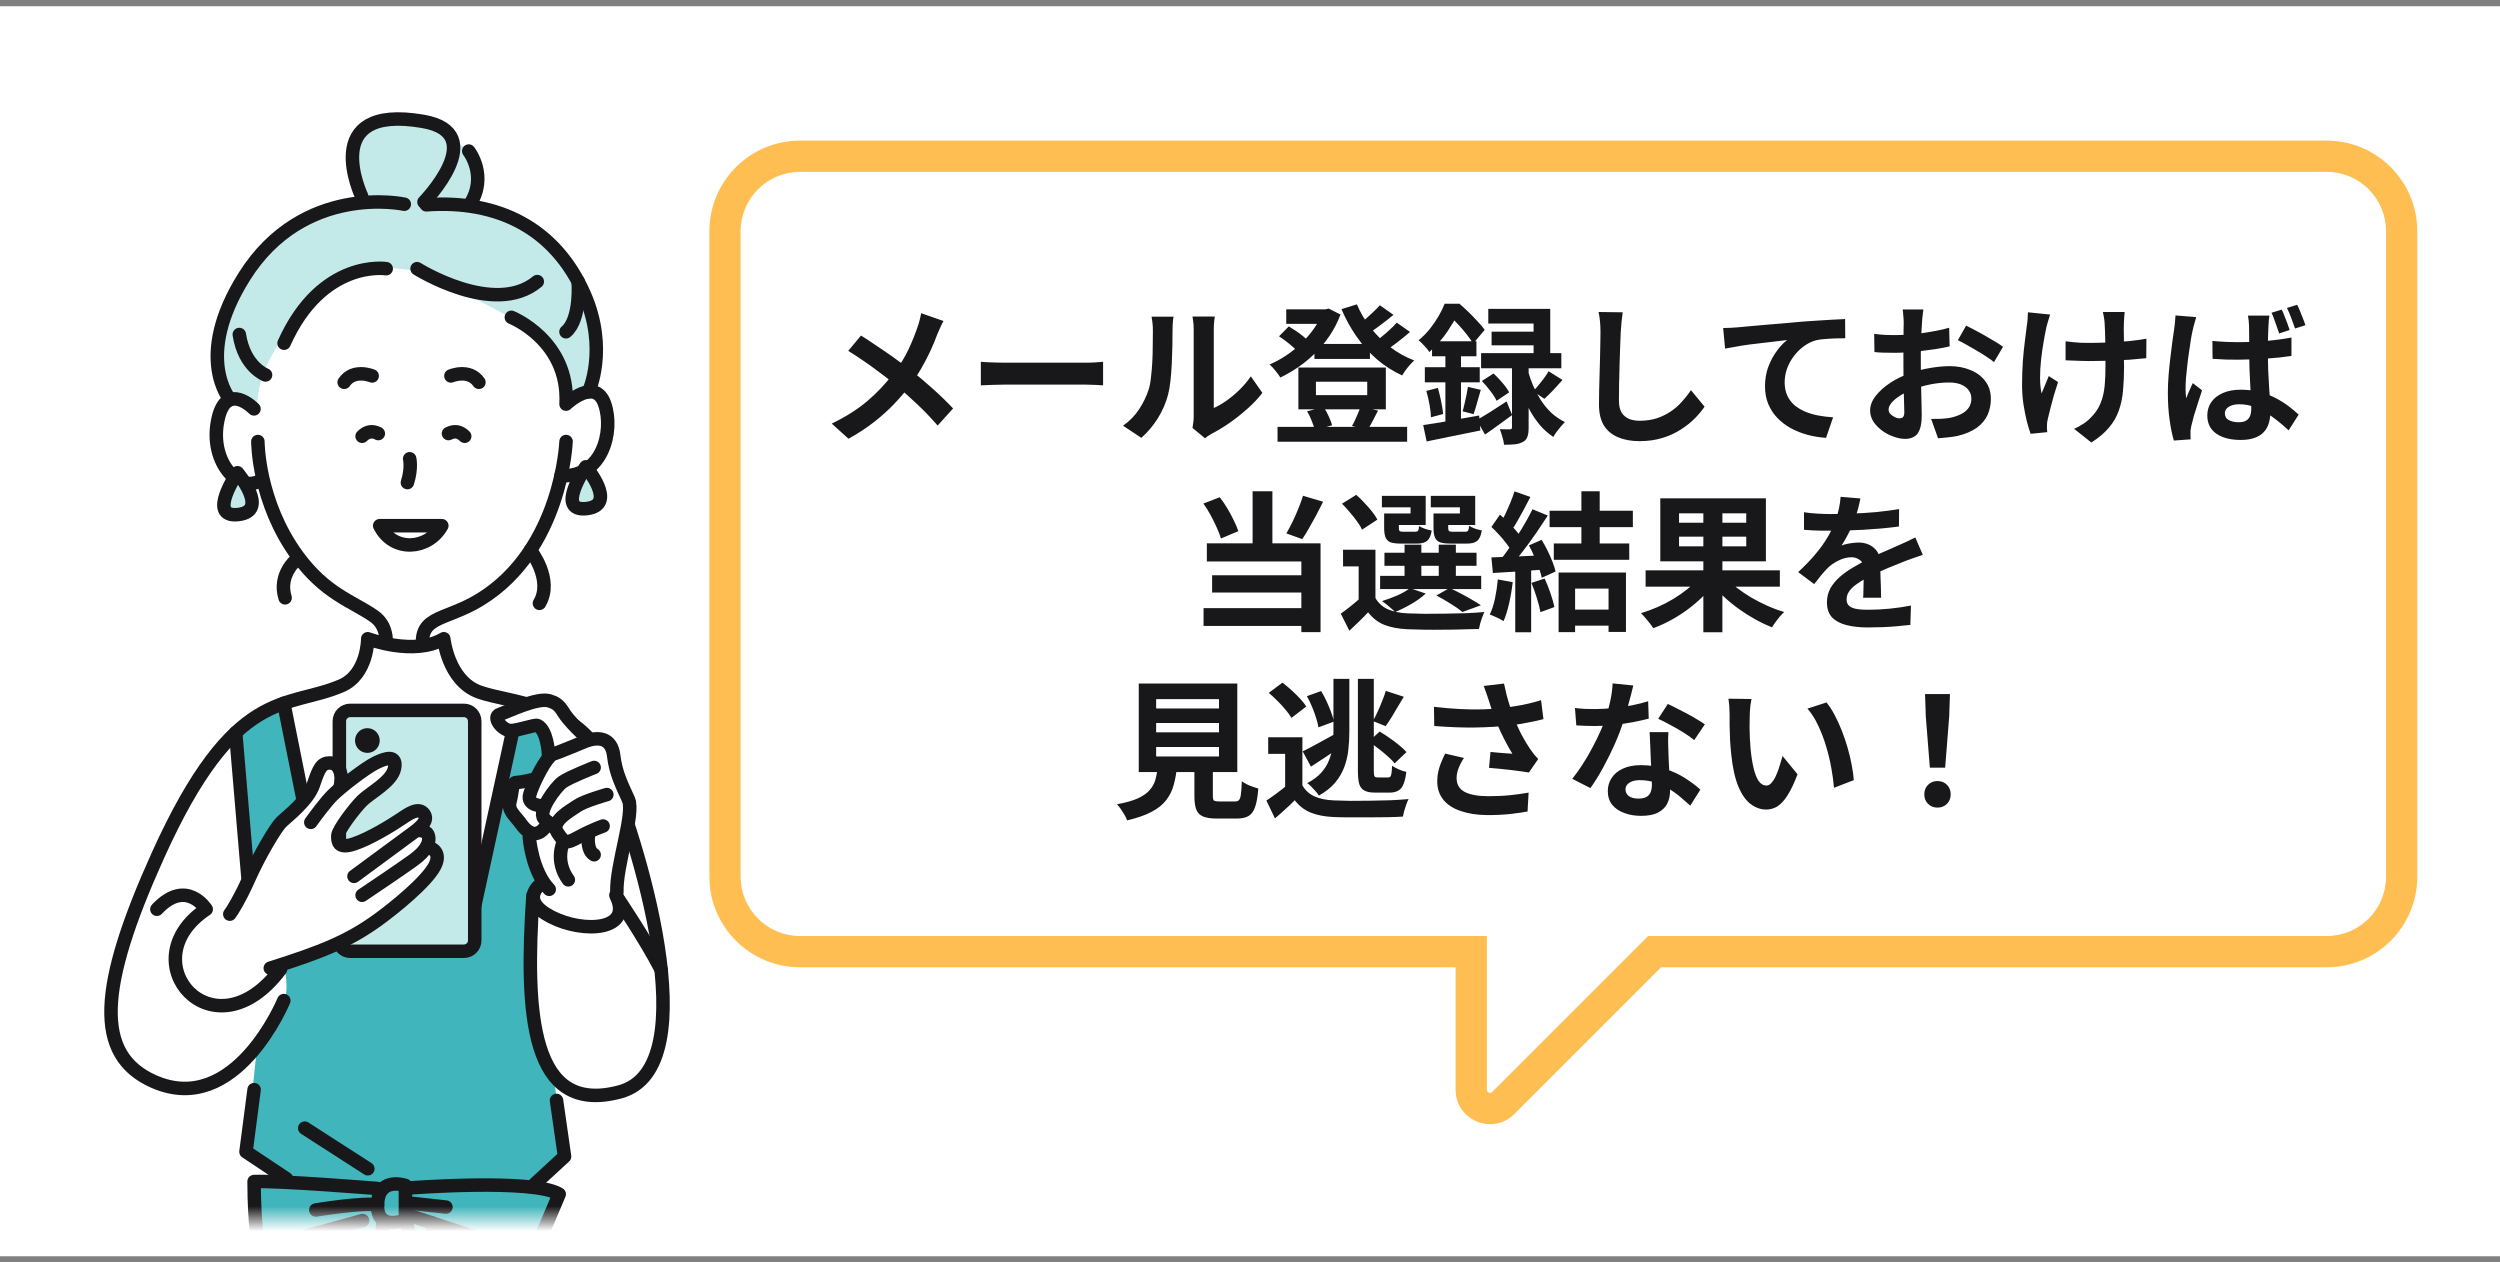 <svg width="200" height="101" viewBox="0 0 200 101" fill="none" xmlns="http://www.w3.org/2000/svg">
<rect x="0" y="0" width="200" height="101" fill="#808080" stroke="none"/>
<rect y="0.5" width="200" height="100" fill="white"/>
<path fill-rule="evenodd" clip-rule="evenodd" d="M64 12.5C60.686 12.5 58 15.186 58 18.5V70.132C58 73.446 60.686 76.132 64 76.132H117.699V87.18C117.699 88.517 119.314 89.186 120.259 88.241L132.368 76.132H186.134C189.448 76.132 192.134 73.446 192.134 70.132V18.5C192.134 15.186 189.448 12.5 186.134 12.5H64Z" fill="white"/>
<path d="M117.699 76.132H118.949V74.882H117.699V76.132ZM120.259 88.241L121.143 89.125L121.143 89.125L120.259 88.241ZM132.368 76.132V74.882H131.85L131.484 75.248L132.368 76.132ZM59.25 18.5C59.25 15.877 61.377 13.75 64 13.75V11.25C59.996 11.25 56.75 14.496 56.75 18.5H59.25ZM59.25 70.132V18.5H56.75V70.132H59.25ZM64 74.882C61.377 74.882 59.25 72.755 59.25 70.132H56.75C56.75 74.136 59.996 77.382 64 77.382V74.882ZM117.699 74.882H64V77.382H117.699V74.882ZM118.949 87.18V76.132H116.449V87.18H118.949ZM119.375 87.357C119.323 87.409 119.28 87.425 119.247 87.43C119.207 87.437 119.156 87.433 119.103 87.412C119.05 87.389 119.011 87.356 118.988 87.323C118.968 87.295 118.949 87.254 118.949 87.18H116.449C116.449 89.63 119.411 90.857 121.143 89.125L119.375 87.357ZM131.484 75.248L119.375 87.357L121.143 89.125L133.252 77.016L131.484 75.248ZM186.134 74.882H132.368V77.382H186.134V74.882ZM190.884 70.132C190.884 72.755 188.757 74.882 186.134 74.882V77.382C190.138 77.382 193.384 74.136 193.384 70.132H190.884ZM190.884 18.5V70.132H193.384V18.5H190.884ZM186.134 13.75C188.757 13.75 190.884 15.877 190.884 18.5H193.384C193.384 14.496 190.138 11.25 186.134 11.25V13.75ZM64 13.75H186.134V11.25H64V13.75Z" fill="#FFBE52"/>
<path d="M75.479 25.68C75.399 25.816 75.311 25.996 75.215 26.22C75.119 26.436 75.039 26.616 74.975 26.76C74.831 27.16 74.651 27.596 74.435 28.068C74.219 28.532 73.975 29 73.703 29.472C73.431 29.944 73.131 30.396 72.803 30.828C72.435 31.316 72.015 31.808 71.543 32.304C71.079 32.792 70.547 33.272 69.947 33.744C69.347 34.216 68.659 34.668 67.883 35.1L66.539 33.888C67.635 33.36 68.579 32.764 69.371 32.1C70.163 31.428 70.871 30.676 71.495 29.844C71.983 29.228 72.371 28.612 72.659 27.996C72.955 27.372 73.203 26.76 73.403 26.16C73.467 26 73.523 25.816 73.571 25.608C73.627 25.392 73.667 25.208 73.691 25.056L75.479 25.68ZM68.879 26.844C69.183 27.028 69.503 27.236 69.839 27.468C70.183 27.692 70.527 27.924 70.871 28.164C71.223 28.404 71.555 28.64 71.867 28.872C72.187 29.104 72.475 29.316 72.731 29.508C73.371 30.012 73.995 30.536 74.603 31.08C75.211 31.624 75.759 32.156 76.247 32.676L75.011 34.044C74.483 33.436 73.947 32.876 73.403 32.364C72.859 31.844 72.271 31.32 71.639 30.792C71.423 30.608 71.175 30.408 70.895 30.192C70.615 29.976 70.311 29.748 69.983 29.508C69.663 29.268 69.323 29.028 68.963 28.788C68.603 28.54 68.235 28.3 67.859 28.068L68.879 26.844ZM78.467 28.944C78.611 28.952 78.795 28.964 79.019 28.98C79.243 28.988 79.475 28.996 79.715 29.004C79.963 29.012 80.191 29.016 80.399 29.016C80.599 29.016 80.847 29.016 81.143 29.016C81.439 29.016 81.759 29.016 82.103 29.016C82.455 29.016 82.815 29.016 83.183 29.016C83.559 29.016 83.931 29.016 84.299 29.016C84.667 29.016 85.015 29.016 85.343 29.016C85.671 29.016 85.963 29.016 86.219 29.016C86.483 29.016 86.691 29.016 86.843 29.016C87.123 29.016 87.387 29.008 87.635 28.992C87.883 28.968 88.087 28.952 88.247 28.944V30.828C88.111 30.82 87.907 30.808 87.635 30.792C87.363 30.776 87.099 30.768 86.843 30.768C86.691 30.768 86.483 30.768 86.219 30.768C85.955 30.768 85.659 30.768 85.331 30.768C85.003 30.768 84.655 30.768 84.287 30.768C83.927 30.768 83.559 30.768 83.183 30.768C82.807 30.768 82.443 30.768 82.091 30.768C81.747 30.768 81.427 30.768 81.131 30.768C80.843 30.768 80.599 30.768 80.399 30.768C80.055 30.768 79.703 30.776 79.343 30.792C78.983 30.8 78.691 30.812 78.467 30.828V28.944ZM95.399 34.236C95.423 34.116 95.443 33.98 95.459 33.828C95.483 33.668 95.495 33.508 95.495 33.348C95.495 33.26 95.495 33.084 95.495 32.82C95.495 32.556 95.495 32.236 95.495 31.86C95.495 31.484 95.495 31.08 95.495 30.648C95.495 30.208 95.495 29.764 95.495 29.316C95.495 28.868 95.495 28.448 95.495 28.056C95.495 27.656 95.495 27.308 95.495 27.012C95.495 26.708 95.495 26.488 95.495 26.352C95.495 26.08 95.479 25.844 95.447 25.644C95.423 25.444 95.407 25.336 95.399 25.32H97.187C97.179 25.336 97.163 25.448 97.139 25.656C97.115 25.856 97.103 26.092 97.103 26.364C97.103 26.5 97.103 26.704 97.103 26.976C97.103 27.24 97.103 27.548 97.103 27.9C97.103 28.244 97.103 28.612 97.103 29.004C97.103 29.396 97.103 29.784 97.103 30.168C97.103 30.544 97.103 30.904 97.103 31.248C97.103 31.584 97.103 31.872 97.103 32.112C97.103 32.352 97.103 32.528 97.103 32.64C97.431 32.496 97.771 32.3 98.123 32.052C98.475 31.804 98.819 31.516 99.155 31.188C99.499 30.852 99.803 30.492 100.067 30.108L100.991 31.428C100.663 31.86 100.263 32.284 99.791 32.7C99.327 33.116 98.847 33.496 98.351 33.84C97.855 34.184 97.379 34.472 96.923 34.704C96.795 34.776 96.691 34.84 96.611 34.896C96.531 34.96 96.463 35.016 96.407 35.064L95.399 34.236ZM89.843 34.056C90.371 33.688 90.803 33.244 91.139 32.724C91.475 32.204 91.723 31.692 91.883 31.188C91.971 30.924 92.035 30.6 92.075 30.216C92.123 29.824 92.159 29.408 92.183 28.968C92.207 28.52 92.219 28.08 92.219 27.648C92.227 27.208 92.231 26.804 92.231 26.436C92.231 26.196 92.219 25.992 92.195 25.824C92.179 25.648 92.155 25.484 92.123 25.332H93.887C93.879 25.348 93.867 25.416 93.851 25.536C93.843 25.648 93.831 25.784 93.815 25.944C93.807 26.096 93.803 26.256 93.803 26.424C93.803 26.776 93.799 27.188 93.791 27.66C93.783 28.124 93.767 28.6 93.743 29.088C93.719 29.576 93.683 30.04 93.635 30.48C93.587 30.912 93.523 31.28 93.443 31.584C93.259 32.264 92.983 32.896 92.615 33.48C92.255 34.056 91.819 34.572 91.307 35.028L89.843 34.056ZM105.155 27.516H109.595V28.716H105.155V27.516ZM102.203 34.152H112.571V35.34H102.203V34.152ZM102.899 24.744H106.259V25.908H102.899V24.744ZM105.803 24.744H106.055L106.295 24.684L107.243 25.164C107.019 25.748 106.739 26.296 106.403 26.808C106.067 27.312 105.687 27.776 105.263 28.2C104.839 28.624 104.387 29.004 103.907 29.34C103.427 29.668 102.935 29.956 102.431 30.204C102.343 30.052 102.211 29.872 102.035 29.664C101.867 29.448 101.711 29.28 101.567 29.16C102.015 28.968 102.455 28.728 102.887 28.44C103.327 28.152 103.735 27.824 104.111 27.456C104.495 27.088 104.831 26.696 105.119 26.28C105.415 25.864 105.643 25.436 105.803 24.996V24.744ZM108.551 24.348C108.823 24.996 109.183 25.612 109.631 26.196C110.087 26.78 110.611 27.3 111.203 27.756C111.803 28.212 112.447 28.572 113.135 28.836C113.031 28.932 112.915 29.052 112.787 29.196C112.667 29.332 112.551 29.476 112.439 29.628C112.335 29.772 112.247 29.908 112.175 30.036C111.439 29.7 110.763 29.268 110.147 28.74C109.539 28.212 108.999 27.608 108.527 26.928C108.055 26.248 107.651 25.516 107.315 24.732L108.551 24.348ZM102.323 26.904L103.103 26.112C103.279 26.216 103.463 26.332 103.655 26.46C103.847 26.588 104.027 26.72 104.195 26.856C104.371 26.992 104.511 27.12 104.615 27.24L103.799 28.116C103.647 27.94 103.427 27.736 103.139 27.504C102.859 27.272 102.587 27.072 102.323 26.904ZM110.387 24.42L111.479 25.188C111.143 25.468 110.791 25.744 110.423 26.016C110.063 26.288 109.731 26.52 109.427 26.712L108.575 26.04C108.767 25.904 108.975 25.744 109.199 25.56C109.423 25.368 109.639 25.172 109.847 24.972C110.063 24.772 110.243 24.588 110.387 24.42ZM111.743 25.812L112.799 26.556C112.463 26.852 112.099 27.148 111.707 27.444C111.323 27.74 110.971 27.984 110.651 28.176L109.787 27.504C110.003 27.36 110.227 27.192 110.459 27C110.699 26.808 110.931 26.608 111.155 26.4C111.387 26.192 111.583 25.996 111.743 25.812ZM105.275 30.54V31.608H109.379V30.54H105.275ZM103.871 29.4H110.867V32.748H103.871V29.4ZM104.567 32.904L105.887 32.568C106.039 32.784 106.175 33.028 106.295 33.3C106.423 33.572 106.515 33.812 106.571 34.02L105.179 34.416C105.139 34.208 105.059 33.96 104.939 33.672C104.827 33.384 104.703 33.128 104.567 32.904ZM108.839 32.544L110.243 32.844C110.091 33.14 109.947 33.42 109.811 33.684C109.675 33.948 109.543 34.176 109.415 34.368L108.155 34.08C108.243 33.936 108.327 33.776 108.407 33.6C108.495 33.416 108.575 33.232 108.647 33.048C108.727 32.864 108.791 32.696 108.839 32.544ZM123.887 29.7L125.003 30.396C124.763 30.668 124.515 30.94 124.259 31.212C124.003 31.476 123.767 31.708 123.551 31.908L122.651 31.296C122.787 31.16 122.931 31 123.083 30.816C123.235 30.632 123.383 30.444 123.527 30.252C123.671 30.052 123.791 29.868 123.887 29.7ZM118.547 30.48L119.483 29.88C119.723 30.096 119.963 30.348 120.203 30.636C120.443 30.916 120.619 31.168 120.731 31.392L119.723 32.064C119.627 31.84 119.463 31.58 119.231 31.284C119.007 30.98 118.779 30.712 118.547 30.48ZM119.063 24.708H124.019V28.932H122.687V25.884H119.063V24.708ZM119.327 26.532H123.431V27.624H119.327V26.532ZM118.487 28.248H124.907V29.46H118.487V28.248ZM120.959 28.872H122.291V34.212C122.291 34.516 122.259 34.756 122.195 34.932C122.139 35.116 122.019 35.256 121.835 35.352C121.651 35.456 121.435 35.52 121.187 35.544C120.939 35.568 120.651 35.58 120.323 35.58C120.307 35.396 120.263 35.188 120.191 34.956C120.127 34.724 120.059 34.516 119.987 34.332C120.155 34.34 120.315 34.344 120.467 34.344C120.627 34.344 120.735 34.344 120.791 34.344C120.863 34.344 120.907 34.332 120.923 34.308C120.947 34.284 120.959 34.244 120.959 34.188V28.872ZM118.139 33.6C118.443 33.432 118.807 33.216 119.231 32.952C119.655 32.68 120.087 32.4 120.527 32.112L120.971 33.204C120.611 33.468 120.243 33.736 119.867 34.008C119.499 34.28 119.143 34.532 118.799 34.764L118.139 33.6ZM122.255 29.724C122.351 30.076 122.479 30.444 122.639 30.828C122.807 31.212 123.007 31.592 123.239 31.968C123.479 32.344 123.759 32.688 124.079 33C124.407 33.304 124.779 33.56 125.195 33.768C125.099 33.856 124.991 33.972 124.871 34.116C124.759 34.252 124.647 34.392 124.535 34.536C124.423 34.688 124.335 34.828 124.271 34.956C123.879 34.7 123.527 34.392 123.215 34.032C122.911 33.672 122.643 33.284 122.411 32.868C122.179 32.444 121.983 32.028 121.823 31.62C121.671 31.212 121.547 30.832 121.451 30.48L122.255 29.724ZM114.563 27.3H118.115V28.5H114.563V27.3ZM113.987 29.376H118.379V30.588H113.987V29.376ZM114.107 31.272L115.031 31.032C115.127 31.368 115.215 31.732 115.295 32.124C115.375 32.508 115.427 32.84 115.451 33.12L114.479 33.384C114.471 33.088 114.431 32.748 114.359 32.364C114.287 31.972 114.203 31.608 114.107 31.272ZM113.855 34.008C114.239 33.952 114.675 33.884 115.163 33.804C115.651 33.716 116.163 33.624 116.699 33.528C117.243 33.432 117.787 33.336 118.331 33.24L118.427 34.44C117.683 34.592 116.931 34.744 116.171 34.896C115.419 35.056 114.739 35.196 114.131 35.316L113.855 34.008ZM117.431 30.948L118.463 31.188C118.367 31.532 118.267 31.88 118.163 32.232C118.067 32.584 117.975 32.884 117.887 33.132L117.011 32.904C117.067 32.72 117.119 32.512 117.167 32.28C117.223 32.048 117.275 31.816 117.323 31.584C117.371 31.344 117.407 31.132 117.431 30.948ZM115.631 27.78H116.879V34.236L115.631 34.464V27.78ZM115.571 24.3H116.327V24.576H116.735V24.948C116.503 25.396 116.195 25.912 115.811 26.496C115.427 27.072 114.939 27.628 114.347 28.164C114.291 28.068 114.211 27.96 114.107 27.84C114.003 27.72 113.895 27.604 113.783 27.492C113.679 27.38 113.579 27.292 113.483 27.228C113.827 26.94 114.131 26.632 114.395 26.304C114.659 25.968 114.891 25.628 115.091 25.284C115.291 24.94 115.451 24.612 115.571 24.3ZM115.763 24.3H116.759C116.991 24.5 117.235 24.724 117.491 24.972C117.747 25.22 117.987 25.468 118.211 25.716C118.443 25.956 118.631 26.18 118.775 26.388L117.851 27.492C117.731 27.284 117.567 27.048 117.359 26.784C117.151 26.512 116.927 26.248 116.687 25.992C116.455 25.728 116.227 25.504 116.003 25.32H115.763V24.3ZM129.815 24.984C129.783 25.232 129.751 25.5 129.719 25.788C129.695 26.076 129.675 26.34 129.659 26.58C129.651 26.908 129.635 27.308 129.611 27.78C129.595 28.244 129.579 28.732 129.563 29.244C129.555 29.756 129.543 30.26 129.527 30.756C129.519 31.252 129.515 31.684 129.515 32.052C129.515 32.452 129.587 32.772 129.731 33.012C129.883 33.244 130.083 33.412 130.331 33.516C130.579 33.612 130.859 33.66 131.171 33.66C131.667 33.66 132.119 33.596 132.527 33.468C132.935 33.332 133.307 33.152 133.643 32.928C133.979 32.704 134.279 32.444 134.543 32.148C134.815 31.852 135.059 31.54 135.275 31.212L136.367 32.532C136.175 32.82 135.923 33.124 135.611 33.444C135.299 33.764 134.927 34.064 134.495 34.344C134.071 34.624 133.579 34.852 133.019 35.028C132.459 35.204 131.839 35.292 131.159 35.292C130.503 35.292 129.931 35.188 129.443 34.98C128.963 34.78 128.587 34.468 128.315 34.044C128.051 33.612 127.919 33.056 127.919 32.376C127.919 32.048 127.923 31.676 127.931 31.26C127.939 30.836 127.951 30.396 127.967 29.94C127.983 29.484 127.995 29.04 128.003 28.608C128.011 28.168 128.019 27.772 128.027 27.42C128.035 27.068 128.039 26.788 128.039 26.58C128.039 26.292 128.027 26.012 128.003 25.74C127.979 25.46 127.939 25.2 127.883 24.96L129.815 24.984ZM137.852 26.244C138.092 26.236 138.32 26.228 138.536 26.22C138.752 26.204 138.92 26.192 139.04 26.184C139.288 26.16 139.592 26.132 139.952 26.1C140.312 26.068 140.716 26.032 141.164 25.992C141.62 25.952 142.104 25.912 142.616 25.872C143.128 25.824 143.66 25.776 144.212 25.728C144.628 25.696 145.044 25.668 145.46 25.644C145.876 25.612 146.268 25.588 146.636 25.572C147.012 25.548 147.336 25.532 147.608 25.524L147.62 27.06C147.404 27.06 147.156 27.064 146.876 27.072C146.596 27.08 146.316 27.096 146.036 27.12C145.764 27.136 145.52 27.168 145.304 27.216C144.944 27.312 144.608 27.476 144.296 27.708C143.992 27.932 143.724 28.2 143.492 28.512C143.26 28.824 143.08 29.16 142.952 29.52C142.832 29.872 142.772 30.228 142.772 30.588C142.772 30.98 142.84 31.328 142.976 31.632C143.112 31.928 143.3 32.184 143.54 32.4C143.788 32.608 144.076 32.784 144.404 32.928C144.732 33.064 145.084 33.168 145.46 33.24C145.844 33.312 146.24 33.36 146.648 33.384L146.084 35.028C145.58 34.996 145.088 34.916 144.608 34.788C144.136 34.66 143.692 34.484 143.276 34.26C142.868 34.036 142.508 33.764 142.196 33.444C141.884 33.116 141.64 32.744 141.464 32.328C141.288 31.904 141.2 31.432 141.2 30.912C141.2 30.328 141.292 29.796 141.476 29.316C141.66 28.836 141.888 28.416 142.16 28.056C142.432 27.688 142.704 27.404 142.976 27.204C142.752 27.228 142.48 27.26 142.16 27.3C141.848 27.332 141.508 27.372 141.14 27.42C140.78 27.46 140.412 27.504 140.036 27.552C139.66 27.6 139.296 27.656 138.944 27.72C138.6 27.776 138.288 27.832 138.008 27.888L137.852 26.244ZM153.869 24.756C153.861 24.82 153.849 24.92 153.833 25.056C153.817 25.184 153.801 25.316 153.785 25.452C153.777 25.58 153.769 25.696 153.761 25.8C153.745 26.032 153.729 26.288 153.713 26.568C153.705 26.84 153.697 27.124 153.689 27.42C153.681 27.708 153.673 28 153.665 28.296C153.665 28.592 153.665 28.88 153.665 29.16C153.665 29.488 153.669 29.852 153.677 30.252C153.685 30.644 153.693 31.036 153.701 31.428C153.717 31.812 153.725 32.164 153.725 32.484C153.733 32.804 153.737 33.052 153.737 33.228C153.737 33.724 153.681 34.108 153.569 34.38C153.465 34.652 153.313 34.84 153.113 34.944C152.913 35.056 152.681 35.112 152.417 35.112C152.129 35.112 151.821 35.052 151.493 34.932C151.165 34.82 150.857 34.66 150.569 34.452C150.289 34.244 150.057 34.004 149.873 33.732C149.697 33.452 149.609 33.152 149.609 32.832C149.609 32.448 149.753 32.068 150.041 31.692C150.337 31.308 150.725 30.956 151.205 30.636C151.693 30.316 152.217 30.06 152.777 29.868C153.313 29.668 153.865 29.524 154.433 29.436C155.001 29.34 155.513 29.292 155.969 29.292C156.585 29.292 157.141 29.396 157.637 29.604C158.133 29.804 158.529 30.1 158.825 30.492C159.121 30.884 159.269 31.356 159.269 31.908C159.269 32.372 159.181 32.8 159.005 33.192C158.829 33.584 158.545 33.924 158.153 34.212C157.769 34.492 157.257 34.712 156.617 34.872C156.345 34.928 156.073 34.968 155.801 34.992C155.537 35.024 155.285 35.048 155.045 35.064L154.493 33.516C154.765 33.516 155.025 33.512 155.273 33.504C155.529 33.488 155.761 33.464 155.969 33.432C156.297 33.368 156.593 33.272 156.857 33.144C157.121 33.016 157.329 32.848 157.481 32.64C157.633 32.432 157.709 32.184 157.709 31.896C157.709 31.624 157.633 31.392 157.481 31.2C157.337 31.008 157.133 30.86 156.869 30.756C156.605 30.652 156.297 30.6 155.945 30.6C155.441 30.6 154.929 30.652 154.409 30.756C153.897 30.86 153.405 31.004 152.933 31.188C152.581 31.324 152.265 31.484 151.985 31.668C151.705 31.844 151.485 32.028 151.325 32.22C151.165 32.412 151.085 32.596 151.085 32.772C151.085 32.868 151.113 32.96 151.169 33.048C151.233 33.128 151.313 33.2 151.409 33.264C151.505 33.328 151.601 33.38 151.697 33.42C151.801 33.452 151.889 33.468 151.961 33.468C152.073 33.468 152.165 33.436 152.237 33.372C152.309 33.3 152.345 33.164 152.345 32.964C152.345 32.748 152.337 32.44 152.321 32.04C152.313 31.632 152.301 31.18 152.285 30.684C152.277 30.188 152.273 29.696 152.273 29.208C152.273 28.872 152.273 28.532 152.273 28.188C152.281 27.844 152.285 27.516 152.285 27.204C152.285 26.892 152.285 26.616 152.285 26.376C152.293 26.136 152.297 25.948 152.297 25.812C152.297 25.724 152.293 25.612 152.285 25.476C152.277 25.34 152.265 25.204 152.249 25.068C152.241 24.924 152.229 24.82 152.213 24.756H153.869ZM157.289 26.052C157.593 26.196 157.933 26.372 158.309 26.58C158.693 26.788 159.057 26.996 159.401 27.204C159.753 27.404 160.033 27.584 160.241 27.744L159.521 28.968C159.369 28.84 159.169 28.696 158.921 28.536C158.681 28.376 158.417 28.212 158.129 28.044C157.849 27.876 157.577 27.72 157.313 27.576C157.049 27.424 156.821 27.304 156.629 27.216L157.289 26.052ZM149.933 26.712C150.285 26.752 150.593 26.78 150.857 26.796C151.129 26.804 151.373 26.808 151.589 26.808C151.901 26.808 152.245 26.796 152.621 26.772C152.997 26.74 153.381 26.7 153.773 26.652C154.165 26.596 154.545 26.532 154.913 26.46C155.289 26.388 155.629 26.308 155.933 26.22L155.969 27.708C155.633 27.788 155.269 27.86 154.877 27.924C154.485 27.98 154.089 28.032 153.689 28.08C153.297 28.128 152.921 28.164 152.561 28.188C152.209 28.212 151.901 28.224 151.637 28.224C151.237 28.224 150.909 28.22 150.653 28.212C150.397 28.204 150.165 28.188 149.957 28.164L149.933 26.712ZM169.973 24.96C169.957 25.088 169.945 25.224 169.937 25.368C169.929 25.504 169.921 25.64 169.913 25.776C169.905 25.888 169.901 26.06 169.901 26.292C169.909 26.516 169.913 26.772 169.913 27.06C169.913 27.34 169.913 27.628 169.913 27.924C169.913 28.212 169.913 28.48 169.913 28.728C169.921 28.976 169.925 29.168 169.925 29.304C169.925 30.016 169.897 30.664 169.841 31.248C169.793 31.824 169.681 32.356 169.505 32.844C169.337 33.332 169.077 33.784 168.725 34.2C168.381 34.616 167.909 35.016 167.309 35.4L165.929 34.308C166.153 34.212 166.401 34.076 166.673 33.9C166.945 33.716 167.161 33.532 167.321 33.348C167.553 33.108 167.741 32.856 167.885 32.592C168.029 32.328 168.141 32.036 168.221 31.716C168.309 31.396 168.365 31.04 168.389 30.648C168.421 30.256 168.437 29.804 168.437 29.292C168.437 29.076 168.437 28.804 168.437 28.476C168.437 28.148 168.433 27.808 168.425 27.456C168.417 27.104 168.409 26.78 168.401 26.484C168.393 26.18 168.381 25.948 168.365 25.788C168.357 25.636 168.337 25.484 168.305 25.332C168.281 25.18 168.257 25.056 168.233 24.96H169.973ZM165.245 27.3C165.437 27.324 165.633 27.348 165.833 27.372C166.033 27.388 166.233 27.404 166.433 27.42C166.641 27.428 166.849 27.432 167.057 27.432C167.577 27.432 168.121 27.42 168.689 27.396C169.257 27.372 169.805 27.336 170.333 27.288C170.861 27.232 171.321 27.168 171.713 27.096L171.701 28.656C171.325 28.696 170.881 28.736 170.369 28.776C169.857 28.808 169.317 28.836 168.749 28.86C168.189 28.876 167.637 28.884 167.093 28.884C166.925 28.884 166.733 28.88 166.517 28.872C166.301 28.864 166.085 28.856 165.869 28.848C165.653 28.84 165.445 28.832 165.245 28.824V27.3ZM164.009 25.164C163.961 25.308 163.909 25.476 163.853 25.668C163.797 25.852 163.753 26.008 163.721 26.136C163.649 26.464 163.573 26.86 163.493 27.324C163.413 27.78 163.345 28.256 163.289 28.752C163.233 29.248 163.205 29.736 163.205 30.216C163.205 30.688 163.245 31.108 163.325 31.476C163.405 31.292 163.497 31.072 163.601 30.816C163.705 30.552 163.805 30.308 163.901 30.084L164.645 30.564C164.533 30.908 164.421 31.264 164.309 31.632C164.205 31.992 164.113 32.336 164.033 32.664C163.953 32.984 163.885 33.26 163.829 33.492C163.805 33.58 163.785 33.684 163.769 33.804C163.761 33.916 163.757 34.008 163.757 34.08C163.757 34.136 163.757 34.212 163.757 34.308C163.765 34.404 163.773 34.492 163.781 34.572L162.449 34.704C162.361 34.464 162.261 34.136 162.149 33.72C162.045 33.296 161.953 32.832 161.873 32.328C161.801 31.816 161.765 31.312 161.765 30.816C161.765 30.16 161.785 29.528 161.825 28.92C161.873 28.312 161.929 27.76 161.993 27.264C162.057 26.76 162.109 26.348 162.149 26.028C162.181 25.86 162.201 25.684 162.209 25.5C162.217 25.308 162.225 25.136 162.233 24.984L164.009 25.164ZM176.993 27.276C177.337 27.308 177.681 27.332 178.025 27.348C178.377 27.364 178.733 27.372 179.093 27.372C179.829 27.372 180.561 27.34 181.289 27.276C182.017 27.212 182.693 27.12 183.317 27V28.476C182.685 28.572 182.005 28.644 181.277 28.692C180.549 28.74 179.821 28.768 179.093 28.776C178.741 28.776 178.393 28.772 178.049 28.764C177.705 28.748 177.357 28.728 177.005 28.704L176.993 27.276ZM181.553 25.248C181.537 25.36 181.521 25.484 181.505 25.62C181.497 25.756 181.489 25.888 181.481 26.016C181.473 26.144 181.465 26.32 181.457 26.544C181.449 26.76 181.441 27.004 181.433 27.276C181.433 27.54 181.433 27.816 181.433 28.104C181.433 28.656 181.441 29.168 181.457 29.64C181.481 30.112 181.505 30.552 181.529 30.96C181.561 31.36 181.585 31.732 181.601 32.076C181.617 32.412 181.625 32.724 181.625 33.012C181.625 33.324 181.581 33.616 181.493 33.888C181.413 34.152 181.281 34.38 181.097 34.572C180.913 34.772 180.669 34.924 180.365 35.028C180.069 35.14 179.705 35.196 179.273 35.196C178.441 35.196 177.785 35.028 177.305 34.692C176.825 34.356 176.585 33.872 176.585 33.24C176.585 32.832 176.693 32.472 176.909 32.16C177.133 31.848 177.441 31.608 177.833 31.44C178.233 31.264 178.705 31.176 179.249 31.176C179.817 31.176 180.333 31.24 180.797 31.368C181.261 31.488 181.681 31.648 182.057 31.848C182.441 32.048 182.785 32.264 183.089 32.496C183.393 32.728 183.661 32.952 183.893 33.168L183.089 34.428C182.625 33.996 182.173 33.624 181.733 33.312C181.301 33 180.873 32.76 180.449 32.592C180.025 32.424 179.585 32.34 179.129 32.34C178.793 32.34 178.517 32.408 178.301 32.544C178.093 32.672 177.989 32.848 177.989 33.072C177.989 33.32 178.097 33.5 178.313 33.612C178.529 33.724 178.793 33.78 179.105 33.78C179.353 33.78 179.549 33.736 179.693 33.648C179.837 33.56 179.941 33.436 180.005 33.276C180.069 33.116 180.101 32.92 180.101 32.688C180.101 32.48 180.093 32.208 180.077 31.872C180.061 31.528 180.041 31.152 180.017 30.744C179.993 30.328 179.973 29.896 179.957 29.448C179.941 28.992 179.933 28.548 179.933 28.116C179.933 27.66 179.933 27.244 179.933 26.868C179.933 26.492 179.929 26.216 179.921 26.04C179.921 25.944 179.913 25.82 179.897 25.668C179.881 25.508 179.861 25.368 179.837 25.248H181.553ZM175.697 25.368C175.673 25.448 175.641 25.56 175.601 25.704C175.561 25.848 175.521 25.992 175.481 26.136C175.449 26.272 175.425 26.376 175.409 26.448C175.369 26.608 175.325 26.832 175.277 27.12C175.237 27.408 175.189 27.732 175.133 28.092C175.077 28.444 175.029 28.804 174.989 29.172C174.949 29.54 174.913 29.892 174.881 30.228C174.857 30.564 174.845 30.852 174.845 31.092C174.845 31.204 174.849 31.332 174.857 31.476C174.865 31.62 174.877 31.752 174.893 31.872C174.949 31.728 175.005 31.588 175.061 31.452C175.125 31.316 175.185 31.18 175.241 31.044C175.305 30.908 175.365 30.776 175.421 30.648L176.165 31.224C176.061 31.552 175.949 31.896 175.829 32.256C175.709 32.616 175.601 32.96 175.505 33.288C175.417 33.608 175.349 33.876 175.301 34.092C175.285 34.172 175.269 34.268 175.253 34.38C175.237 34.492 175.233 34.58 175.241 34.644C175.241 34.708 175.241 34.784 175.241 34.872C175.241 34.968 175.245 35.06 175.253 35.148L173.909 35.244C173.781 34.828 173.669 34.288 173.573 33.624C173.477 32.96 173.429 32.224 173.429 31.416C173.429 30.96 173.449 30.488 173.489 30C173.529 29.512 173.577 29.04 173.633 28.584C173.689 28.12 173.741 27.7 173.789 27.324C173.845 26.948 173.889 26.644 173.921 26.412C173.945 26.244 173.969 26.052 173.993 25.836C174.017 25.62 174.033 25.42 174.041 25.236L175.697 25.368ZM182.537 24.768C182.617 24.92 182.693 25.096 182.765 25.296C182.845 25.488 182.921 25.684 182.993 25.884C183.065 26.076 183.125 26.248 183.173 26.4L182.333 26.676C182.277 26.5 182.213 26.316 182.141 26.124C182.077 25.932 182.009 25.74 181.937 25.548C181.873 25.356 181.801 25.18 181.721 25.02L182.537 24.768ZM183.773 24.384C183.853 24.536 183.933 24.712 184.013 24.912C184.093 25.104 184.169 25.296 184.241 25.488C184.321 25.68 184.385 25.856 184.433 26.016L183.605 26.28C183.517 26.024 183.417 25.748 183.305 25.452C183.193 25.148 183.077 24.876 182.957 24.636L183.773 24.384ZM100.208 39.3H101.792V44.22H100.208V39.3ZM96.272 40.284L97.58 39.78C97.796 40.052 98 40.352 98.192 40.68C98.384 41 98.556 41.32 98.708 41.64C98.86 41.952 98.98 42.236 99.068 42.492L97.676 43.08C97.604 42.824 97.492 42.532 97.34 42.204C97.196 41.876 97.032 41.544 96.848 41.208C96.664 40.872 96.472 40.564 96.272 40.284ZM104.24 39.66L105.848 40.14C105.672 40.492 105.488 40.852 105.296 41.22C105.104 41.58 104.912 41.924 104.72 42.252C104.536 42.58 104.356 42.872 104.18 43.128L102.908 42.672C103.068 42.4 103.232 42.092 103.4 41.748C103.568 41.404 103.724 41.052 103.868 40.692C104.02 40.324 104.144 39.98 104.24 39.66ZM96.548 43.464H105.644V50.568H104.108V44.916H96.548V43.464ZM96.968 46.02H104.66V47.4H96.968V46.02ZM96.284 48.648H104.9V50.076H96.284V48.648ZM110.036 43.98V48.408H108.692V45.312H107.444V43.98H110.036ZM110.036 47.844C110.268 48.252 110.6 48.552 111.032 48.744C111.472 48.936 112 49.044 112.616 49.068C112.992 49.084 113.44 49.096 113.96 49.104C114.48 49.104 115.028 49.1 115.604 49.092C116.18 49.084 116.74 49.072 117.284 49.056C117.836 49.032 118.324 49 118.748 48.96C118.7 49.072 118.644 49.208 118.58 49.368C118.524 49.52 118.472 49.68 118.424 49.848C118.376 50.024 118.34 50.18 118.316 50.316C117.932 50.332 117.492 50.344 116.996 50.352C116.5 50.368 115.984 50.376 115.448 50.376C114.92 50.384 114.412 50.384 113.924 50.376C113.436 50.368 113 50.356 112.616 50.34C111.888 50.308 111.268 50.192 110.756 49.992C110.252 49.792 109.816 49.456 109.448 48.984C109.224 49.224 108.988 49.464 108.74 49.704C108.5 49.944 108.236 50.196 107.948 50.46L107.264 49.092C107.512 48.916 107.772 48.72 108.044 48.504C108.316 48.288 108.576 48.068 108.824 47.844H110.036ZM107.36 40.296L108.5 39.588C108.716 39.772 108.932 39.984 109.148 40.224C109.372 40.456 109.576 40.688 109.76 40.92C109.944 41.152 110.088 41.368 110.192 41.568L108.968 42.372C108.88 42.18 108.748 41.964 108.572 41.724C108.396 41.476 108.2 41.228 107.984 40.98C107.776 40.732 107.568 40.504 107.36 40.296ZM110.756 44.22H118.124V45.264H110.756V44.22ZM110.408 46.068H118.496V47.124H110.408V46.068ZM112.364 43.572H113.708V46.584H112.364V43.572ZM115.1 43.572H116.468V46.584H115.1V43.572ZM111.092 41.076H112.844V40.584H110.552V39.672H114.056V42H111.092V41.076ZM110.732 41.076H111.908V42.24C111.908 42.368 111.932 42.452 111.98 42.492C112.028 42.524 112.124 42.54 112.268 42.54C112.308 42.54 112.368 42.54 112.448 42.54C112.528 42.54 112.616 42.54 112.712 42.54C112.816 42.54 112.912 42.54 113 42.54C113.088 42.54 113.152 42.54 113.192 42.54C113.32 42.54 113.404 42.512 113.444 42.456C113.484 42.4 113.512 42.276 113.528 42.084C113.64 42.156 113.792 42.228 113.984 42.3C114.184 42.364 114.368 42.412 114.536 42.444C114.472 42.852 114.348 43.128 114.164 43.272C113.988 43.416 113.716 43.488 113.348 43.488C113.292 43.488 113.204 43.488 113.084 43.488C112.972 43.488 112.852 43.488 112.724 43.488C112.596 43.488 112.472 43.488 112.352 43.488C112.24 43.488 112.156 43.488 112.1 43.488C111.74 43.488 111.46 43.456 111.26 43.392C111.068 43.32 110.932 43.192 110.852 43.008C110.772 42.824 110.732 42.572 110.732 42.252V41.076ZM115.028 41.076H116.792V40.584H114.464V39.672H118.016V42H115.028V41.076ZM114.68 41.076H115.856V42.24C115.856 42.368 115.88 42.452 115.928 42.492C115.976 42.524 116.076 42.54 116.228 42.54C116.268 42.54 116.328 42.54 116.408 42.54C116.496 42.54 116.592 42.54 116.696 42.54C116.8 42.54 116.896 42.54 116.984 42.54C117.08 42.54 117.152 42.54 117.2 42.54C117.328 42.54 117.408 42.512 117.44 42.456C117.48 42.4 117.512 42.268 117.536 42.06C117.648 42.14 117.8 42.216 117.992 42.288C118.192 42.352 118.376 42.4 118.544 42.432C118.48 42.848 118.356 43.128 118.172 43.272C117.996 43.416 117.724 43.488 117.356 43.488C117.292 43.488 117.2 43.488 117.08 43.488C116.96 43.488 116.832 43.488 116.696 43.488C116.568 43.488 116.444 43.488 116.324 43.488C116.204 43.488 116.116 43.488 116.06 43.488C115.7 43.488 115.42 43.456 115.22 43.392C115.02 43.32 114.88 43.192 114.8 43.008C114.72 42.824 114.68 42.572 114.68 42.252V41.076ZM114.908 47.64L115.964 47.04C116.252 47.168 116.552 47.316 116.864 47.484C117.176 47.644 117.472 47.808 117.752 47.976C118.032 48.136 118.272 48.284 118.472 48.42L116.996 48.96C116.772 48.768 116.464 48.552 116.072 48.312C115.688 48.064 115.3 47.84 114.908 47.64ZM112.796 47.052L114.056 47.484C113.752 47.772 113.372 48.048 112.916 48.312C112.46 48.576 112.024 48.792 111.608 48.96C111.528 48.872 111.424 48.776 111.296 48.672C111.176 48.56 111.048 48.452 110.912 48.348C110.776 48.244 110.66 48.156 110.564 48.084C110.98 47.956 111.392 47.804 111.8 47.628C112.208 47.444 112.54 47.252 112.796 47.052ZM126.512 39.3H127.976V44.004H126.512V39.3ZM125.42 48.768H129.32V50.052H125.42V48.768ZM123.968 40.86H130.628V42.168H123.968V40.86ZM124.304 43.476H130.34V44.784H124.304V43.476ZM124.688 45.804H130.076V50.556H128.684V47.088H126.008V50.568H124.688V45.804ZM121.16 39.312L122.432 39.756C122.272 40.068 122.104 40.388 121.928 40.716C121.752 41.036 121.58 41.348 121.412 41.652C121.244 41.948 121.08 42.208 120.92 42.432L119.948 42.036C120.092 41.788 120.24 41.508 120.392 41.196C120.544 40.876 120.688 40.552 120.824 40.224C120.96 39.896 121.072 39.592 121.16 39.312ZM122.6 40.74L123.824 41.244C123.528 41.7 123.208 42.18 122.864 42.684C122.52 43.18 122.172 43.656 121.82 44.112C121.468 44.568 121.14 44.968 120.836 45.312L119.96 44.868C120.192 44.596 120.428 44.288 120.668 43.944C120.908 43.6 121.144 43.244 121.376 42.876C121.616 42.508 121.84 42.14 122.048 41.772C122.264 41.396 122.448 41.052 122.6 40.74ZM119.312 42.156L119.996 41.172C120.204 41.348 120.42 41.548 120.644 41.772C120.868 41.988 121.072 42.204 121.256 42.42C121.448 42.636 121.592 42.836 121.688 43.02L120.956 44.136C120.86 43.952 120.72 43.744 120.536 43.512C120.36 43.272 120.164 43.036 119.948 42.804C119.732 42.564 119.52 42.348 119.312 42.156ZM122.312 43.632L123.332 43.188C123.492 43.452 123.648 43.736 123.8 44.04C123.952 44.344 124.084 44.644 124.196 44.94C124.308 45.228 124.392 45.488 124.448 45.72L123.344 46.224C123.296 46 123.22 45.74 123.116 45.444C123.012 45.14 122.888 44.832 122.744 44.52C122.608 44.2 122.464 43.904 122.312 43.632ZM119.312 44.592C119.864 44.576 120.528 44.552 121.304 44.52C122.08 44.488 122.868 44.452 123.668 44.412L123.656 45.552C122.904 45.608 122.156 45.664 121.412 45.72C120.676 45.768 120.016 45.808 119.432 45.84L119.312 44.592ZM122.516 46.632L123.572 46.284C123.74 46.644 123.896 47.036 124.04 47.46C124.184 47.884 124.288 48.252 124.352 48.564L123.236 48.972C123.18 48.652 123.084 48.276 122.948 47.844C122.812 47.404 122.668 47 122.516 46.632ZM119.828 46.356L121.016 46.572C120.952 47.148 120.856 47.716 120.728 48.276C120.6 48.836 120.452 49.308 120.284 49.692C120.204 49.636 120.096 49.572 119.96 49.5C119.824 49.436 119.684 49.372 119.54 49.308C119.404 49.244 119.284 49.196 119.18 49.164C119.356 48.804 119.496 48.376 119.6 47.88C119.704 47.376 119.78 46.868 119.828 46.356ZM121.22 45.228H122.492V50.58H121.22V45.228ZM131.648 45.624H142.388V46.932H131.648V45.624ZM136.268 40.344H137.792V50.58H136.268V40.344ZM135.872 46.26L137.06 46.776C136.684 47.272 136.236 47.744 135.716 48.192C135.204 48.64 134.652 49.04 134.06 49.392C133.468 49.744 132.868 50.032 132.26 50.256C132.188 50.136 132.092 50 131.972 49.848C131.86 49.704 131.744 49.564 131.624 49.428C131.504 49.284 131.388 49.16 131.276 49.056C131.724 48.92 132.168 48.756 132.608 48.564C133.048 48.372 133.472 48.152 133.88 47.904C134.288 47.656 134.66 47.396 134.996 47.124C135.34 46.844 135.632 46.556 135.872 46.26ZM138.056 46.176C138.304 46.464 138.604 46.748 138.956 47.028C139.308 47.3 139.692 47.56 140.108 47.808C140.524 48.048 140.956 48.268 141.404 48.468C141.852 48.668 142.296 48.832 142.736 48.96C142.632 49.056 142.516 49.176 142.388 49.32C142.268 49.464 142.152 49.612 142.04 49.764C141.928 49.916 141.836 50.056 141.764 50.184C141.316 50.008 140.868 49.796 140.42 49.548C139.972 49.3 139.536 49.024 139.112 48.72C138.688 48.416 138.292 48.092 137.924 47.748C137.556 47.404 137.228 47.048 136.94 46.68L138.056 46.176ZM134.324 42.936V43.704H139.7V42.936H134.324ZM134.324 41.064V41.82H139.7V41.064H134.324ZM132.824 39.864H141.272V44.904H132.824V39.864ZM148.832 39.876C148.792 40.092 148.728 40.372 148.64 40.716C148.552 41.06 148.424 41.448 148.256 41.88C148.128 42.176 147.98 42.484 147.812 42.804C147.652 43.116 147.488 43.396 147.32 43.644C147.424 43.596 147.556 43.556 147.716 43.524C147.876 43.484 148.04 43.456 148.208 43.44C148.384 43.416 148.54 43.404 148.676 43.404C149.18 43.404 149.596 43.548 149.924 43.836C150.26 44.124 150.428 44.552 150.428 45.12C150.428 45.28 150.428 45.476 150.428 45.708C150.436 45.94 150.444 46.184 150.452 46.44C150.46 46.688 150.468 46.932 150.476 47.172C150.484 47.412 150.488 47.628 150.488 47.82H149.048C149.064 47.684 149.072 47.524 149.072 47.34C149.08 47.148 149.084 46.948 149.084 46.74C149.092 46.532 149.096 46.332 149.096 46.14C149.104 45.94 149.108 45.76 149.108 45.6C149.108 45.216 149.004 44.952 148.796 44.808C148.596 44.656 148.372 44.58 148.124 44.58C147.788 44.58 147.448 44.664 147.104 44.832C146.768 44.992 146.484 45.184 146.252 45.408C146.076 45.584 145.896 45.78 145.712 45.996C145.536 46.212 145.344 46.456 145.136 46.728L143.852 45.768C144.372 45.288 144.82 44.824 145.196 44.376C145.58 43.928 145.904 43.484 146.168 43.044C146.432 42.604 146.648 42.164 146.816 41.724C146.936 41.404 147.032 41.072 147.104 40.728C147.184 40.376 147.232 40.048 147.248 39.744L148.832 39.876ZM144.32 40.98C144.624 41.028 144.976 41.064 145.376 41.088C145.776 41.112 146.128 41.124 146.432 41.124C146.96 41.124 147.536 41.112 148.16 41.088C148.792 41.064 149.432 41.024 150.08 40.968C150.728 40.904 151.344 40.824 151.928 40.728L151.916 42.12C151.492 42.176 151.032 42.228 150.536 42.276C150.048 42.316 149.548 42.352 149.036 42.384C148.532 42.408 148.048 42.428 147.584 42.444C147.12 42.452 146.708 42.456 146.348 42.456C146.188 42.456 145.988 42.456 145.748 42.456C145.516 42.448 145.276 42.44 145.028 42.432C144.78 42.416 144.544 42.4 144.32 42.384V40.98ZM153.824 44.388C153.696 44.428 153.544 44.48 153.368 44.544C153.2 44.6 153.028 44.66 152.852 44.724C152.684 44.78 152.532 44.836 152.396 44.892C152.012 45.044 151.556 45.228 151.028 45.444C150.508 45.66 149.964 45.912 149.396 46.2C149.036 46.392 148.732 46.58 148.484 46.764C148.236 46.948 148.048 47.136 147.92 47.328C147.792 47.512 147.728 47.716 147.728 47.94C147.728 48.108 147.764 48.248 147.836 48.36C147.908 48.464 148.016 48.548 148.16 48.612C148.304 48.676 148.484 48.72 148.7 48.744C148.916 48.768 149.172 48.78 149.468 48.78C149.98 48.78 150.544 48.752 151.16 48.696C151.776 48.632 152.348 48.548 152.876 48.444L152.828 49.992C152.572 50.024 152.248 50.056 151.856 50.088C151.464 50.128 151.056 50.156 150.632 50.172C150.216 50.188 149.816 50.196 149.432 50.196C148.808 50.196 148.248 50.136 147.752 50.016C147.256 49.896 146.864 49.692 146.576 49.404C146.296 49.108 146.156 48.704 146.156 48.192C146.156 47.776 146.248 47.4 146.432 47.064C146.624 46.728 146.876 46.424 147.188 46.152C147.5 45.88 147.84 45.636 148.208 45.42C148.584 45.196 148.952 44.992 149.312 44.808C149.68 44.616 150.012 44.452 150.308 44.316C150.604 44.18 150.88 44.06 151.136 43.956C151.4 43.844 151.652 43.732 151.892 43.62C152.124 43.516 152.348 43.416 152.564 43.32C152.78 43.216 153 43.108 153.224 42.996L153.824 44.388ZM92.492 57.84V58.584H97.52V57.84H92.492ZM92.492 59.76V60.516H97.52V59.76H92.492ZM92.492 55.932V56.676H97.52V55.932H92.492ZM91.1 54.684H98.984V61.764H91.1V54.684ZM95.552 60.804H97.028V63.672C97.028 63.864 97.056 63.988 97.112 64.044C97.176 64.092 97.32 64.116 97.544 64.116C97.592 64.116 97.668 64.116 97.772 64.116C97.884 64.116 98.008 64.116 98.144 64.116C98.28 64.116 98.408 64.116 98.528 64.116C98.648 64.116 98.74 64.116 98.804 64.116C98.94 64.116 99.044 64.08 99.116 64.008C99.188 63.936 99.24 63.784 99.272 63.552C99.304 63.32 99.328 62.968 99.344 62.496C99.448 62.576 99.576 62.656 99.728 62.736C99.888 62.816 100.052 62.884 100.22 62.94C100.396 62.996 100.544 63.044 100.664 63.084C100.616 63.716 100.532 64.204 100.412 64.548C100.292 64.9 100.116 65.144 99.884 65.28C99.652 65.416 99.336 65.484 98.936 65.484C98.872 65.484 98.784 65.484 98.672 65.484C98.568 65.484 98.452 65.484 98.324 65.484C98.196 65.484 98.064 65.484 97.928 65.484C97.8 65.484 97.684 65.484 97.58 65.484C97.476 65.484 97.396 65.484 97.34 65.484C96.868 65.484 96.5 65.428 96.236 65.316C95.98 65.204 95.8 65.016 95.696 64.752C95.6 64.488 95.552 64.132 95.552 63.684V60.804ZM92.624 61.296H94.16C94.112 61.84 94.024 62.34 93.896 62.796C93.776 63.244 93.576 63.648 93.296 64.008C93.024 64.368 92.636 64.68 92.132 64.944C91.628 65.216 90.972 65.444 90.164 65.628C90.124 65.492 90.056 65.344 89.96 65.184C89.872 65.032 89.772 64.876 89.66 64.716C89.556 64.564 89.452 64.44 89.348 64.344C90.044 64.216 90.6 64.06 91.016 63.876C91.432 63.684 91.748 63.464 91.964 63.216C92.188 62.968 92.344 62.688 92.432 62.376C92.52 62.056 92.584 61.696 92.624 61.296ZM104.192 58.98V63.408H102.812V60.312H101.456V58.98H104.192ZM104.192 62.832C104.424 63.232 104.752 63.528 105.176 63.72C105.6 63.904 106.116 64.008 106.724 64.032C107.084 64.048 107.516 64.06 108.02 64.068C108.532 64.068 109.064 64.064 109.616 64.056C110.176 64.048 110.72 64.036 111.248 64.02C111.784 63.996 112.264 63.964 112.688 63.924C112.632 64.028 112.572 64.168 112.508 64.344C112.452 64.512 112.396 64.684 112.34 64.86C112.292 65.036 112.256 65.192 112.232 65.328C111.864 65.352 111.44 65.368 110.96 65.376C110.48 65.384 109.984 65.388 109.472 65.388C108.96 65.396 108.464 65.396 107.984 65.388C107.504 65.388 107.08 65.38 106.712 65.364C105.992 65.332 105.38 65.216 104.876 65.016C104.372 64.816 103.94 64.484 103.58 64.02C103.348 64.26 103.1 64.496 102.836 64.728C102.58 64.968 102.3 65.216 101.996 65.472L101.312 64.044C101.568 63.876 101.836 63.688 102.116 63.48C102.404 63.272 102.68 63.056 102.944 62.832H104.192ZM101.504 55.428L102.596 54.612C102.828 54.788 103.068 54.988 103.316 55.212C103.564 55.436 103.792 55.66 104 55.884C104.208 56.108 104.376 56.32 104.504 56.52L103.316 57.432C103.204 57.232 103.048 57.016 102.848 56.784C102.656 56.544 102.44 56.308 102.2 56.076C101.96 55.836 101.728 55.62 101.504 55.428ZM109.496 59.328L110.372 58.524C110.62 58.668 110.88 58.836 111.152 59.028C111.432 59.22 111.692 59.416 111.932 59.616C112.172 59.808 112.368 59.992 112.52 60.168L111.572 61.068C111.436 60.9 111.252 60.712 111.02 60.504C110.788 60.296 110.536 60.088 110.264 59.88C110 59.672 109.744 59.488 109.496 59.328ZM104.552 55.692L105.692 55.284C105.844 55.532 105.988 55.804 106.124 56.1C106.26 56.396 106.38 56.684 106.484 56.964C106.596 57.244 106.668 57.5 106.7 57.732L105.476 58.188C105.444 57.964 105.38 57.708 105.284 57.42C105.196 57.132 105.088 56.836 104.96 56.532C104.832 56.228 104.696 55.948 104.552 55.692ZM108.632 54.312H109.904V61.656C109.904 61.896 109.924 62.048 109.964 62.112C110.004 62.168 110.092 62.196 110.228 62.196C110.26 62.196 110.312 62.196 110.384 62.196C110.464 62.196 110.548 62.196 110.636 62.196C110.724 62.196 110.808 62.196 110.888 62.196C110.968 62.196 111.024 62.196 111.056 62.196C111.176 62.196 111.252 62.136 111.284 62.016C111.324 61.888 111.352 61.636 111.368 61.26C111.504 61.356 111.68 61.452 111.896 61.548C112.112 61.644 112.316 61.712 112.508 61.752C112.436 62.368 112.3 62.8 112.1 63.048C111.9 63.288 111.588 63.408 111.164 63.408C111.108 63.408 111.024 63.408 110.912 63.408C110.808 63.408 110.696 63.408 110.576 63.408C110.456 63.408 110.344 63.408 110.24 63.408C110.144 63.408 110.064 63.408 110 63.408C109.64 63.408 109.36 63.356 109.16 63.252C108.96 63.148 108.82 62.972 108.74 62.724C108.668 62.468 108.632 62.112 108.632 61.656V54.312ZM106.676 54.312H107.948V58.5C107.948 59.02 107.92 59.524 107.864 60.012C107.808 60.5 107.696 60.964 107.528 61.404C107.36 61.844 107.116 62.252 106.796 62.628C106.476 63.004 106.048 63.344 105.512 63.648C105.448 63.544 105.36 63.428 105.248 63.3C105.136 63.172 105.02 63.048 104.9 62.928C104.788 62.808 104.68 62.716 104.576 62.652C105.048 62.404 105.42 62.128 105.692 61.824C105.972 61.512 106.18 61.18 106.316 60.828C106.46 60.476 106.556 60.104 106.604 59.712C106.652 59.312 106.676 58.904 106.676 58.488V54.312ZM110.864 55.272L112.304 55.74C112.144 56.012 111.976 56.292 111.8 56.58C111.632 56.868 111.468 57.144 111.308 57.408C111.148 57.664 110.996 57.892 110.852 58.092L109.832 57.684C109.96 57.46 110.088 57.208 110.216 56.928C110.344 56.648 110.464 56.364 110.576 56.076C110.696 55.788 110.792 55.52 110.864 55.272ZM104.216 60.108C104.528 59.956 104.904 59.76 105.344 59.52C105.792 59.28 106.244 59.032 106.7 58.776L107.072 59.856C106.712 60.12 106.34 60.376 105.956 60.624C105.58 60.872 105.22 61.108 104.876 61.332L104.216 60.108ZM119.084 55.98C119.036 55.844 118.98 55.676 118.916 55.476C118.852 55.276 118.78 55.076 118.7 54.876L120.32 54.684C120.384 54.996 120.456 55.308 120.536 55.62C120.616 55.924 120.704 56.224 120.8 56.52C120.896 56.808 120.992 57.08 121.088 57.336C121.272 57.832 121.488 58.32 121.736 58.8C121.992 59.272 122.216 59.644 122.408 59.916C122.512 60.068 122.616 60.212 122.72 60.348C122.832 60.476 122.944 60.6 123.056 60.72L122.312 61.8C122.144 61.768 121.932 61.736 121.676 61.704C121.42 61.664 121.14 61.628 120.836 61.596C120.54 61.564 120.24 61.532 119.936 61.5C119.64 61.468 119.368 61.444 119.12 61.428L119.24 60.156C119.44 60.172 119.652 60.192 119.876 60.216C120.1 60.232 120.308 60.248 120.5 60.264C120.7 60.28 120.864 60.292 120.992 60.3C120.848 60.068 120.696 59.804 120.536 59.508C120.376 59.212 120.22 58.904 120.068 58.584C119.916 58.256 119.776 57.928 119.648 57.6C119.52 57.264 119.408 56.96 119.312 56.688C119.224 56.416 119.148 56.18 119.084 55.98ZM114.716 56.544C115.46 56.632 116.16 56.692 116.816 56.724C117.472 56.756 118.084 56.764 118.652 56.748C119.22 56.732 119.74 56.696 120.212 56.64C120.58 56.592 120.936 56.54 121.28 56.484C121.632 56.428 121.976 56.36 122.312 56.28C122.656 56.2 122.98 56.112 123.284 56.016L123.476 57.528C123.212 57.6 122.924 57.668 122.612 57.732C122.308 57.796 121.992 57.856 121.664 57.912C121.336 57.96 121.012 58.004 120.692 58.044C119.884 58.132 118.996 58.184 118.028 58.2C117.06 58.216 115.964 58.176 114.74 58.08L114.716 56.544ZM117.116 60.636C116.932 60.916 116.788 61.192 116.684 61.464C116.58 61.728 116.528 61.992 116.528 62.256C116.528 62.76 116.748 63.128 117.188 63.36C117.628 63.584 118.256 63.696 119.072 63.696C119.728 63.696 120.32 63.668 120.848 63.612C121.384 63.556 121.864 63.488 122.288 63.408L122.204 64.92C121.868 64.984 121.428 65.048 120.884 65.112C120.348 65.176 119.712 65.208 118.976 65.208C118.168 65.2 117.464 65.092 116.864 64.884C116.264 64.684 115.8 64.384 115.472 63.984C115.144 63.576 114.98 63.088 114.98 62.52C114.98 62.152 115.032 61.792 115.136 61.44C115.248 61.08 115.408 60.696 115.616 60.288L117.116 60.636ZM125.996 56.64C126.252 56.672 126.524 56.696 126.812 56.712C127.108 56.72 127.368 56.724 127.592 56.724C128.088 56.724 128.588 56.696 129.092 56.64C129.604 56.584 130.096 56.512 130.568 56.424C131.04 56.328 131.468 56.22 131.852 56.1L131.9 57.492C131.556 57.58 131.144 57.672 130.664 57.768C130.192 57.856 129.692 57.932 129.164 57.996C128.636 58.052 128.116 58.08 127.604 58.08C127.364 58.08 127.12 58.076 126.872 58.068C126.624 58.06 126.368 58.048 126.104 58.032L125.996 56.64ZM130.664 54.84C130.616 55.04 130.552 55.3 130.472 55.62C130.392 55.94 130.3 56.276 130.196 56.628C130.1 56.98 129.996 57.328 129.884 57.672C129.708 58.248 129.476 58.86 129.188 59.508C128.9 60.156 128.588 60.788 128.252 61.404C127.916 62.02 127.576 62.568 127.232 63.048L125.78 62.304C126.052 61.968 126.32 61.596 126.584 61.188C126.848 60.78 127.096 60.36 127.328 59.928C127.56 59.496 127.768 59.08 127.952 58.68C128.144 58.272 128.296 57.904 128.408 57.576C128.56 57.152 128.692 56.68 128.804 56.16C128.924 55.632 128.992 55.136 129.008 54.672L130.664 54.84ZM133.472 58.572C133.456 58.828 133.448 59.084 133.448 59.34C133.456 59.588 133.464 59.844 133.472 60.108C133.48 60.292 133.488 60.528 133.496 60.816C133.512 61.096 133.528 61.396 133.544 61.716C133.56 62.028 133.572 62.328 133.58 62.616C133.596 62.896 133.604 63.12 133.604 63.288C133.604 63.656 133.528 63.992 133.376 64.296C133.224 64.592 132.98 64.828 132.644 65.004C132.316 65.18 131.864 65.268 131.288 65.268C130.792 65.268 130.344 65.192 129.944 65.04C129.544 64.896 129.224 64.68 128.984 64.392C128.744 64.096 128.624 63.728 128.624 63.288C128.624 62.896 128.728 62.544 128.936 62.232C129.144 61.912 129.444 61.664 129.836 61.488C130.236 61.304 130.716 61.212 131.276 61.212C131.98 61.212 132.628 61.312 133.22 61.512C133.812 61.704 134.344 61.952 134.816 62.256C135.288 62.56 135.692 62.864 136.028 63.168L135.224 64.452C135.008 64.26 134.76 64.044 134.48 63.804C134.208 63.564 133.9 63.34 133.556 63.132C133.22 62.924 132.852 62.752 132.452 62.616C132.06 62.48 131.636 62.412 131.18 62.412C130.836 62.412 130.56 62.48 130.352 62.616C130.144 62.752 130.04 62.928 130.04 63.144C130.04 63.368 130.128 63.548 130.304 63.684C130.488 63.82 130.744 63.888 131.072 63.888C131.344 63.888 131.56 63.844 131.72 63.756C131.88 63.66 131.992 63.528 132.056 63.36C132.12 63.184 132.152 62.988 132.152 62.772C132.152 62.588 132.144 62.328 132.128 61.992C132.112 61.656 132.092 61.284 132.068 60.876C132.052 60.468 132.036 60.06 132.02 59.652C132.004 59.244 131.988 58.884 131.972 58.572H133.472ZM135.536 59.208C135.304 59.016 135.016 58.812 134.672 58.596C134.328 58.38 133.972 58.176 133.604 57.984C133.244 57.784 132.928 57.624 132.656 57.504L133.424 56.316C133.64 56.412 133.884 56.532 134.156 56.676C134.436 56.812 134.716 56.956 134.996 57.108C135.284 57.26 135.548 57.412 135.788 57.564C136.036 57.708 136.236 57.836 136.388 57.948L135.536 59.208ZM140.12 55.92C140.088 56.064 140.06 56.228 140.036 56.412C140.02 56.596 140.004 56.776 139.988 56.952C139.98 57.128 139.976 57.272 139.976 57.384C139.968 57.648 139.964 57.92 139.964 58.2C139.972 58.48 139.98 58.768 139.988 59.064C140.004 59.352 140.024 59.64 140.048 59.928C140.104 60.504 140.184 61.012 140.288 61.452C140.392 61.892 140.528 62.236 140.696 62.484C140.864 62.724 141.076 62.844 141.332 62.844C141.468 62.844 141.6 62.768 141.728 62.616C141.864 62.464 141.984 62.268 142.088 62.028C142.2 61.78 142.296 61.52 142.376 61.248C142.464 60.976 142.54 60.72 142.604 60.48L143.804 61.944C143.54 62.64 143.276 63.196 143.012 63.612C142.756 64.02 142.488 64.316 142.208 64.5C141.928 64.676 141.624 64.764 141.296 64.764C140.864 64.764 140.452 64.62 140.06 64.332C139.676 64.044 139.348 63.58 139.076 62.94C138.804 62.292 138.612 61.432 138.5 60.36C138.46 59.992 138.428 59.604 138.404 59.196C138.388 58.788 138.376 58.4 138.368 58.032C138.368 57.664 138.368 57.36 138.368 57.12C138.368 56.952 138.36 56.752 138.344 56.52C138.328 56.288 138.304 56.08 138.272 55.896L140.12 55.92ZM146.12 56.196C146.344 56.468 146.56 56.8 146.768 57.192C146.976 57.584 147.168 58.004 147.344 58.452C147.52 58.9 147.676 59.36 147.812 59.832C147.948 60.296 148.056 60.752 148.136 61.2C148.224 61.64 148.28 62.044 148.304 62.412L146.72 63.024C146.68 62.536 146.608 62.004 146.504 61.428C146.4 60.852 146.26 60.272 146.084 59.688C145.908 59.104 145.696 58.552 145.448 58.032C145.208 57.512 144.924 57.064 144.596 56.688L146.12 56.196ZM154.388 61.416L154.064 57.312L154.004 55.524H155.996L155.936 57.312L155.612 61.416H154.388ZM155 64.608C154.696 64.608 154.444 64.508 154.244 64.308C154.044 64.108 153.944 63.856 153.944 63.552C153.944 63.24 154.044 62.984 154.244 62.784C154.444 62.584 154.696 62.484 155 62.484C155.304 62.484 155.556 62.584 155.756 62.784C155.956 62.984 156.056 63.24 156.056 63.552C156.056 63.856 155.956 64.108 155.756 64.308C155.556 64.508 155.304 64.608 155 64.608Z" fill="#18181A"/>
<mask id="mask0_18827_1155" style="mask-type:alpha" maskUnits="userSpaceOnUse" x="3" y="2" width="59" height="96">
<rect x="3" y="2.5" width="59" height="95" fill="#D9D9D9"/>
</mask>
<g mask="url(#mask0_18827_1155)">
<path d="M46.68 107.044C46.507 104.97 44.448 100.276 43.44 98.188C42.956 97.151 42.086 95.308 41.712 94.516H23.136L20.544 99.916C19.608 101.572 17.606 105.705 17.088 108.988C16.44 113.092 14.712 193.228 14.712 195.82C16.224 197.98 21.408 200.356 24.864 200.356C27.629 200.356 31.056 199.06 32.424 198.412V199.276C32.784 199.708 34.757 200.442 39.768 199.924C44.779 199.405 50.352 196.972 52.512 195.82C50.64 167.092 46.853 109.117 46.68 107.044Z" fill="#C3E9E9"/>
<path d="M31.992 19.996C21.797 19.996 19.824 28.204 20.112 32.308C19.824 32.092 19.032 31.79 18.168 32.308C17.088 32.956 17.304 35.332 18.168 37.492C18.859 39.22 20.328 38.644 20.976 38.14C21.48 40.012 22.79 44.058 24 45.268C25.512 46.78 29.832 48.94 30.696 50.236C31.387 51.273 30.408 53.836 29.832 54.988L34.8 55.204C34.584 54.7 34.109 53.26 33.936 51.532C33.72 49.372 35.664 49.588 39.768 46.996C43.051 44.922 44.448 40.228 44.736 38.14C45.816 38.068 48.062 37.146 48.408 34.036C48.754 30.925 47.256 31.156 46.464 31.66C45.888 27.772 42.187 19.996 31.992 19.996Z" fill="white"/>
<path d="M30.376 42.056C31.455 44.216 34.264 44 35.344 42.056L30.376 42.056Z" fill="white"/>
<path d="M30.376 42.056C31.455 44.216 34.264 44 35.344 42.056Z" stroke="#18181A" stroke-width="1.08" stroke-linecap="round" stroke-linejoin="round"/>
<path d="M32.774 36.701C32.774 36.701 32.955 37.47 32.593 38.606" stroke="#18181A" stroke-width="1.08" stroke-linecap="round" stroke-linejoin="round"/>
<path d="M36.074 30.074C36.074 30.074 37.543 29.457 38.312 30.584" stroke="#18181A" stroke-width="1.08" stroke-linecap="round" stroke-linejoin="round"/>
<path d="M29.772 30.074C29.772 30.074 28.303 29.457 27.534 30.584" stroke="#18181A" stroke-width="1.08" stroke-linecap="round" stroke-linejoin="round"/>
<path d="M28.968 34.9C29.4 34.468 29.832 34.468 30.264 34.684" stroke="#18181A" stroke-width="1.08" stroke-linecap="round"/>
<path d="M35.88 34.684C36.312 34.468 36.744 34.468 37.176 34.9" stroke="#18181A" stroke-width="1.08" stroke-linecap="round"/>
<path d="M17.52 26.044C16.656 28.636 17.592 31.156 18.168 32.092C18.528 32.092 19.507 32.438 20.544 32.956C20.544 29.5 22.272 27.772 23.568 25.396C24.864 23.02 26.808 21.724 29.4 21.508C31.474 21.335 32.856 21.58 33.288 21.724C35.952 22.876 41.712 25.569 43.44 27.124C45.168 28.679 45.312 31.084 45.168 32.092C45.456 31.948 46.248 31.573 47.112 31.228C48.408 28.852 47.76 24.316 45.168 20.644C43.094 17.706 39.12 16.54 37.392 16.324C37.68 15.748 38.213 14.337 38.04 13.3C37.824 12.004 37.176 11.572 36.312 11.572C36.096 10.492 35.016 10.276 33.288 9.844C31.56 9.412 29.832 9.844 28.536 11.14C27.499 12.177 28.392 15.028 28.968 16.324C28.536 16.18 26.981 16.238 24.216 17.62C20.76 19.348 18.6 22.804 17.52 26.044Z" fill="#C3E9E9"/>
<path d="M20.63 35.323C20.63 35.323 20.622 40.17 23.827 44.512C26.035 47.501 28.126 48.067 29.888 49.273C32.027 50.737 30.104 54.232 30.104 54.232" stroke="#18181A" stroke-width="1.08" stroke-linecap="round" stroke-linejoin="round"/>
<path d="M45.285 35.323C45.285 35.323 44.952 43.937 38.429 47.955C35.422 49.808 33.18 49.134 33.953 52.491C34.13 53.273 34.351 54.029 34.351 54.029" stroke="#18181A" stroke-width="1.08" stroke-linecap="round" stroke-linejoin="round"/>
<path d="M20.319 32.71C20.319 32.71 18.151 30.472 17.455 33.478C16.691 36.783 18.967 39.31 20.63 38.542" stroke="#18181A" stroke-width="1.08" stroke-linecap="round" stroke-linejoin="round"/>
<path d="M34.105 16.384C39.807 15.974 44.412 18.224 46.749 23.547C48.68 27.936 47.09 31.34 47.09 31.34" stroke="#18181A" stroke-width="1.08" stroke-linecap="round" stroke-linejoin="round"/>
<path d="M46.252 22.523C46.252 22.523 46.499 25.517 45.28 26.541" stroke="#18181A" stroke-width="1.08" stroke-linecap="round" stroke-linejoin="round"/>
<path d="M32.342 16.337C32.342 16.337 24.294 14.574 19.55 22.113C15.464 28.61 18.414 31.975 18.414 31.975" stroke="#18181A" stroke-width="1.08" stroke-linecap="round" stroke-linejoin="round"/>
<path d="M21.244 29.996C21.244 29.996 19.546 29.37 19.144 26.761" stroke="#18181A" stroke-width="1.08" stroke-linecap="round" stroke-linejoin="round"/>
<path d="M33.366 21.495C33.366 21.495 39.543 25.387 42.982 22.527" stroke="#18181A" stroke-width="1.08" stroke-linecap="round" stroke-linejoin="round"/>
<path d="M40.908 25.387C40.908 25.387 45.557 27.236 45.285 32.329C45.285 32.329 47.613 30.105 48.378 32.329C49.142 34.554 48.136 38.243 44.883 38.049" stroke="#18181A" stroke-width="1.08" stroke-linecap="round" stroke-linejoin="round"/>
<path d="M30.895 21.495C30.895 21.495 25.763 20.683 22.726 27.456" stroke="#18181A" stroke-width="1.08" stroke-linecap="round" stroke-linejoin="round"/>
<path d="M28.929 15.693C28.929 15.693 25.391 8.25 33.841 9.71C39.301 10.652 33.919 16.16 33.919 16.16" stroke="#18181A" stroke-width="1.08" stroke-linecap="round" stroke-linejoin="round"/>
<path d="M37.5 12.086C37.5 12.086 39.055 14.065 37.599 16.337" stroke="#18181A" stroke-width="1.08" stroke-linecap="round" stroke-linejoin="round"/>
<path d="M46.866 37.345C46.866 37.345 49.462 40.408 46.922 40.688C44.382 40.969 46.866 37.345 46.866 37.345Z" fill="#C3E9E9" stroke="#18181A" stroke-width="1.08" stroke-linecap="round" stroke-linejoin="round"/>
<path d="M18.997 37.82C18.997 37.82 21.594 40.883 19.054 41.164C16.514 41.444 18.997 37.82 18.997 37.82Z" fill="#C3E9E9" stroke="#18181A" stroke-width="1.08" stroke-linecap="round" stroke-linejoin="round"/>
<path d="M42.434 44.024C42.434 44.024 44.295 46.369 43.155 48.266" stroke="#18181A" stroke-width="1.08" stroke-linecap="round" stroke-linejoin="round"/>
<path d="M23.711 44.775C23.711 44.775 22.229 45.968 22.808 47.825" stroke="#18181A" stroke-width="1.08" stroke-linecap="round" stroke-linejoin="round"/>
<path d="M32.669 51.748L29.861 51.316C28.997 54.988 27.269 54.988 24.245 55.636C21.221 56.284 19.493 57.796 17.549 59.956C15.605 62.116 11.285 71.62 9.989 75.292C8.693 78.964 8.909 82.852 9.989 84.58C11.069 86.308 13.445 87.172 15.605 87.172C17.333 87.172 19.493 85.444 20.357 84.58L21.437 85.876L45.197 86.524C46.133 87.1 48.61 87.906 51.029 86.524C54.053 84.796 53.405 79.18 53.189 76.588C52.973 73.996 50.597 65.356 49.301 62.332C48.005 59.308 47.141 58.66 45.845 57.796C44.549 56.932 39.149 55.42 37.637 54.988C36.427 54.642 35.693 52.396 35.477 51.316L32.669 51.748Z" fill="white"/>
<path d="M26.16 73.78L22.704 56.5C20.976 56.673 19.536 58.156 19.032 58.876L19.68 68.812C20.328 70.252 21.84 73.953 22.704 77.236C23.568 80.519 21.624 83.068 20.544 83.932L19.68 92.14L22.704 94.3H20.544V99.916L27.672 97.972C27.744 98.332 27.845 99.441 27.672 100.996C27.499 102.551 25.44 108.268 24.432 110.932H28.752C29.443 109.549 30.336 101.716 30.696 97.972H32.64C33.288 99.484 32.64 108.556 32.64 111.58C33.85 110.716 35.88 110.788 36.744 110.932C36.744 109.78 36.658 107.001 36.312 105.1C35.966 103.199 35.016 99.556 34.584 97.972L42.576 100.348C42.864 99.916 43.613 98.361 44.304 95.596C43.267 95.25 42.72 95.02 42.576 94.948L45.168 92.14L44.304 86.308C43.944 85.732 43.094 84.061 42.576 81.988C42.058 79.914 42.576 72.7 42.792 70.324L44.304 70.756L45.6 57.796L41.712 56.5L37.608 73.78H26.16Z" fill="#40B5BB"/>
<path d="M32.433 94.834C32.433 94.834 30.441 94.147 30.225 96.087C29.94 98.64 32.433 97.599 32.433 97.599V94.834Z" stroke="#18181A" stroke-width="1.08" stroke-linecap="round" stroke-linejoin="round"/>
<path d="M32.67 95.041C32.67 95.041 42.718 94.264 44.736 95.534C43.673 98.07 42.611 100.485 42.611 100.485L32.666 97.21" stroke="#18181A" stroke-width="1.08" stroke-linecap="round" stroke-linejoin="round"/>
<path d="M35.673 96.566L32.567 96.225" stroke="#18181A" stroke-width="1.08" stroke-linecap="round" stroke-linejoin="round"/>
<path d="M30.203 95.08C30.203 95.08 22.376 94.441 20.328 94.523C20.328 97.88 20.687 99.927 20.687 99.927L29.007 97.647" stroke="#18181A" stroke-width="1.08" stroke-linecap="round" stroke-linejoin="round"/>
<path d="M25.266 96.8C25.266 96.8 29.007 96.178 30.203 96.394" stroke="#18181A" stroke-width="1.08" stroke-linecap="round" stroke-linejoin="round"/>
<path d="M34.498 97.811C34.498 97.811 37.509 108.179 36.61 111.043C34.498 110.55 32.346 111.535 32.346 111.535C32.346 111.535 33.565 100.45 32.437 97.603" stroke="#18181A" stroke-width="1.08" stroke-linecap="round" stroke-linejoin="round"/>
<path d="M30.653 97.603C30.653 97.603 29.612 109.734 28.743 111.047C27.262 111.047 24.415 110.637 24.415 110.637C24.415 110.637 27.413 101.975 27.737 99.932" stroke="#18181A" stroke-width="1.08" stroke-linecap="round" stroke-linejoin="round"/>
<path d="M44.52 88.036L45.164 92.52L42.792 94.706" stroke="#18181A" stroke-width="1.08" stroke-linecap="round" stroke-linejoin="round"/>
<path d="M20.328 87.172L19.68 92.14L22.92 94.3" stroke="#18181A" stroke-width="1.08" stroke-linecap="round" stroke-linejoin="round"/>
<path d="M24.379 90.252L29.425 93.501" stroke="#18181A" stroke-width="1.08" stroke-linecap="round" stroke-linejoin="round"/>
<path d="M41.378 56.833L37.663 73.901H26.232L22.703 56.267" stroke="#18181A" stroke-width="1.08" stroke-linecap="round" stroke-linejoin="round"/>
<path d="M22.703 80.048C22.703 80.048 18.849 89.423 12.296 86.519C7.483 84.39 7.902 78.912 12.633 68.432C18.78 54.815 22.901 56.746 27.299 54.867C29.433 53.955 29.42 51.1 29.42 51.1C29.42 51.1 33.153 52.513 35.503 51.1C35.503 51.1 35.84 54.456 38.328 55.359C40.816 56.262 46.324 56.228 48.502 61.273C50.934 66.907 56.753 85.422 49.595 87.349C42.436 89.276 41.996 81.089 42.635 71.641" stroke="#18181A" stroke-width="1.08" stroke-linecap="round" stroke-linejoin="round"/>
<g clip-path="url(#clip0_18827_1155)">
<path d="M48.624 59.524C49.142 60.042 49.992 63.34 50.352 64.924C50.452 65.356 49.92 68.164 49.704 68.596C49.488 69.028 49.272 70.972 49.704 72.7C50.136 74.428 47.76 74.212 46.68 74.212C45.6 74.212 43.771 74.086 43.008 73.132C41.28 70.972 43.872 71.188 43.44 70.756C43.094 70.41 42.576 68.02 42.36 66.868L40.416 64.276L40.632 62.98L42.792 62.332L43.872 60.604C43.8 60.028 43.613 58.746 43.44 58.228C43.224 57.58 41.28 58.66 40.632 58.444C39.984 58.228 39.552 57.58 39.768 57.148C39.941 56.802 42.792 56.068 44.088 56.284L46.896 59.092C47.256 59.02 48.106 59.005 48.624 59.524Z" fill="white"/>
<path d="M47.065 59.109C47.065 59.109 46.382 58.582 45.47 57.519C44.883 56.837 44.9 56.34 43.928 56.063C42.956 55.787 40.632 56.932 39.984 57.148C39.336 57.364 40.2 58.444 40.848 58.444C41.496 58.444 42.788 57.938 43.008 58.046C43.712 58.396 43.889 59.969 43.889 60.621" stroke="#18181A" stroke-width="1.08" stroke-linecap="round" stroke-linejoin="round"/>
<path d="M43.474 64.475C43.474 64.475 42.122 64.492 42.377 63.572C42.632 62.652 43.729 60.496 44.235 60.336C44.74 60.176 46.857 59.291 46.857 59.291C47.872 58.919 48.926 59.014 49.095 60.453C49.263 61.891 49.773 62.837 50.279 63.969C50.784 65.101 49.272 69.235 49.35 71.374" stroke="#18181A" stroke-width="1.08" stroke-linecap="round" stroke-linejoin="round"/>
<path d="M47.531 61.399C47.531 61.399 45.544 62.176 44.995 62.569C44.447 62.962 43.008 64.915 43.518 65.472C44.028 66.03 44.321 66.177 44.321 66.177" stroke="#18181A" stroke-width="1.08" stroke-linecap="round" stroke-linejoin="round"/>
<path d="M48.248 66.082C48.248 66.082 47.445 66.35 46.356 66.933C45.267 67.516 45.207 67.511 44.598 66.609C43.989 65.706 45.626 64.859 46.179 64.47C46.732 64.082 48.546 63.567 48.546 63.567" stroke="#18181A" stroke-width="1.08" stroke-linecap="round" stroke-linejoin="round"/>
<path d="M42.792 62.332C42.792 62.332 41.695 62.595 41.315 62.595C40.934 62.595 41.021 63.291 40.809 64.082C40.597 64.872 41.176 65.2 41.669 65.896C42.161 66.591 43.008 67.3 43.872 65.788" stroke="#18181A" stroke-width="1.08" stroke-linecap="round" stroke-linejoin="round"/>
<path d="M45.077 67.339C45.077 67.339 44.339 68.838 45.466 70.384" stroke="#18181A" stroke-width="1.08" stroke-linecap="round" stroke-linejoin="round"/>
<path d="M47.065 66.976C47.065 66.976 46.939 68.039 47.531 68.38" stroke="#18181A" stroke-width="1.08" stroke-linecap="round" stroke-linejoin="round"/>
<path d="M42.343 66.976C42.343 66.976 42.541 69.702 43.937 71.145" stroke="#18181A" stroke-width="1.08" stroke-linecap="round" stroke-linejoin="round"/>
<path d="M43.224 70.756C43.224 70.756 41.505 72.013 44.088 73.348C46.672 74.683 50.702 74.467 49.272 71.62" stroke="#18181A" stroke-width="1.08" stroke-linecap="round" stroke-linejoin="round"/>
</g>
<path d="M49.361 71.767C49.361 71.767 51.625 75.119 52.891 77.568" stroke="#18181A" stroke-width="1.08" stroke-linecap="round" stroke-linejoin="round"/>
<path d="M18.854 58.625L19.83 70.147" stroke="#18181A" stroke-width="1.08" stroke-linecap="round" stroke-linejoin="round"/>
<path d="M37.114 56.832H28.012C27.535 56.832 27.148 57.219 27.148 57.696V75.236C27.148 75.713 27.535 76.1 28.012 76.1H37.114C37.591 76.1 37.978 75.713 37.978 75.236V57.696C37.978 57.219 37.591 56.832 37.114 56.832Z" fill="#C3E9E9" stroke="#18181A" stroke-width="1.08" stroke-linecap="round" stroke-linejoin="round"/>
<path d="M29.39 60.232C29.936 60.232 30.379 59.789 30.379 59.243C30.379 58.696 29.936 58.253 29.39 58.253C28.844 58.253 28.401 58.696 28.401 59.243C28.401 59.789 28.844 60.232 29.39 60.232Z" fill="#18181A"/>
<path d="M19.032 71.62C18.341 74.039 17.016 73.78 16.44 73.348C14.496 75.076 14.28 77.236 15.36 78.964C16.44 80.692 17.736 80.692 19.896 80.26C21.624 79.914 22.632 78.1 22.92 77.236C23.784 76.948 25.944 76.112 27.672 75.076C29.832 73.78 34.152 70.108 34.8 69.244C35.448 68.38 34.368 68.164 34.584 67.516C34.8 66.868 33.72 66.436 34.152 65.572C34.584 64.708 33.936 64.924 32.856 65.14C31.776 65.356 28.536 68.164 27.024 67.516C25.512 66.868 29.616 63.844 30.696 62.548C31.776 61.252 32.208 60.82 31.128 60.604C30.264 60.431 27.6 62.332 26.592 63.196C26.736 62.548 27.24 60.993 26.376 60.82C25.296 60.604 25.512 62.116 24.648 63.412C23.784 64.708 19.896 68.596 19.032 71.62Z" fill="white"/>
<path d="M22.441 77.543C17.066 84.723 10.306 76.874 16.496 72.739C16.496 72.739 14.919 70.221 12.552 72.739" stroke="#18181A" stroke-width="1.08" stroke-linecap="round" stroke-linejoin="round"/>
<path d="M18.384 73.132C18.6 72.844 19.205 71.879 19.896 70.324C20.76 68.38 22.056 66.22 22.488 65.788C22.92 65.356 24.648 64.06 25.08 62.764C25.512 61.468 25.728 61.036 26.376 61.036C27.024 61.036 27.456 61.684 27.24 62.98M24.864 65.788C25.224 65.284 26.074 64.146 26.592 63.628C27.24 62.98 29.184 61.468 30.048 61.036C30.912 60.604 31.776 60.388 31.56 61.468C31.344 62.548 29.616 63.412 28.968 64.06C28.32 64.708 27.024 66.436 27.024 66.868C27.024 67.3 27.024 67.948 28.32 67.516C29.616 67.084 31.344 66.004 31.992 65.572C32.64 65.14 33.504 64.492 33.936 65.14C34.368 65.788 33.288 66.436 32.424 67.084C31.733 67.602 29.4 69.316 28.32 70.108M33.504 66.436C33.648 66.436 33.979 66.479 34.152 66.652C34.289 66.789 34.425 67.185 34.124 67.732M28.968 71.62C29.832 71.044 31.862 69.676 33.072 68.812C33.627 68.416 33.949 68.049 34.124 67.732M34.124 67.732C34.565 67.804 35.318 68.207 34.8 69.244C34.152 70.54 31.524 72.648 30.264 73.564C27.888 75.292 25.728 76.156 21.624 77.452" stroke="#18181A" stroke-width="1.08" stroke-linecap="round" stroke-linejoin="round"/>
</g>
<defs>
<clipPath id="clip0_18827_1155">
<rect width="12.45" height="20.304" fill="white" transform="translate(38.472 55.204)"/>
</clipPath>
</defs>
</svg>
